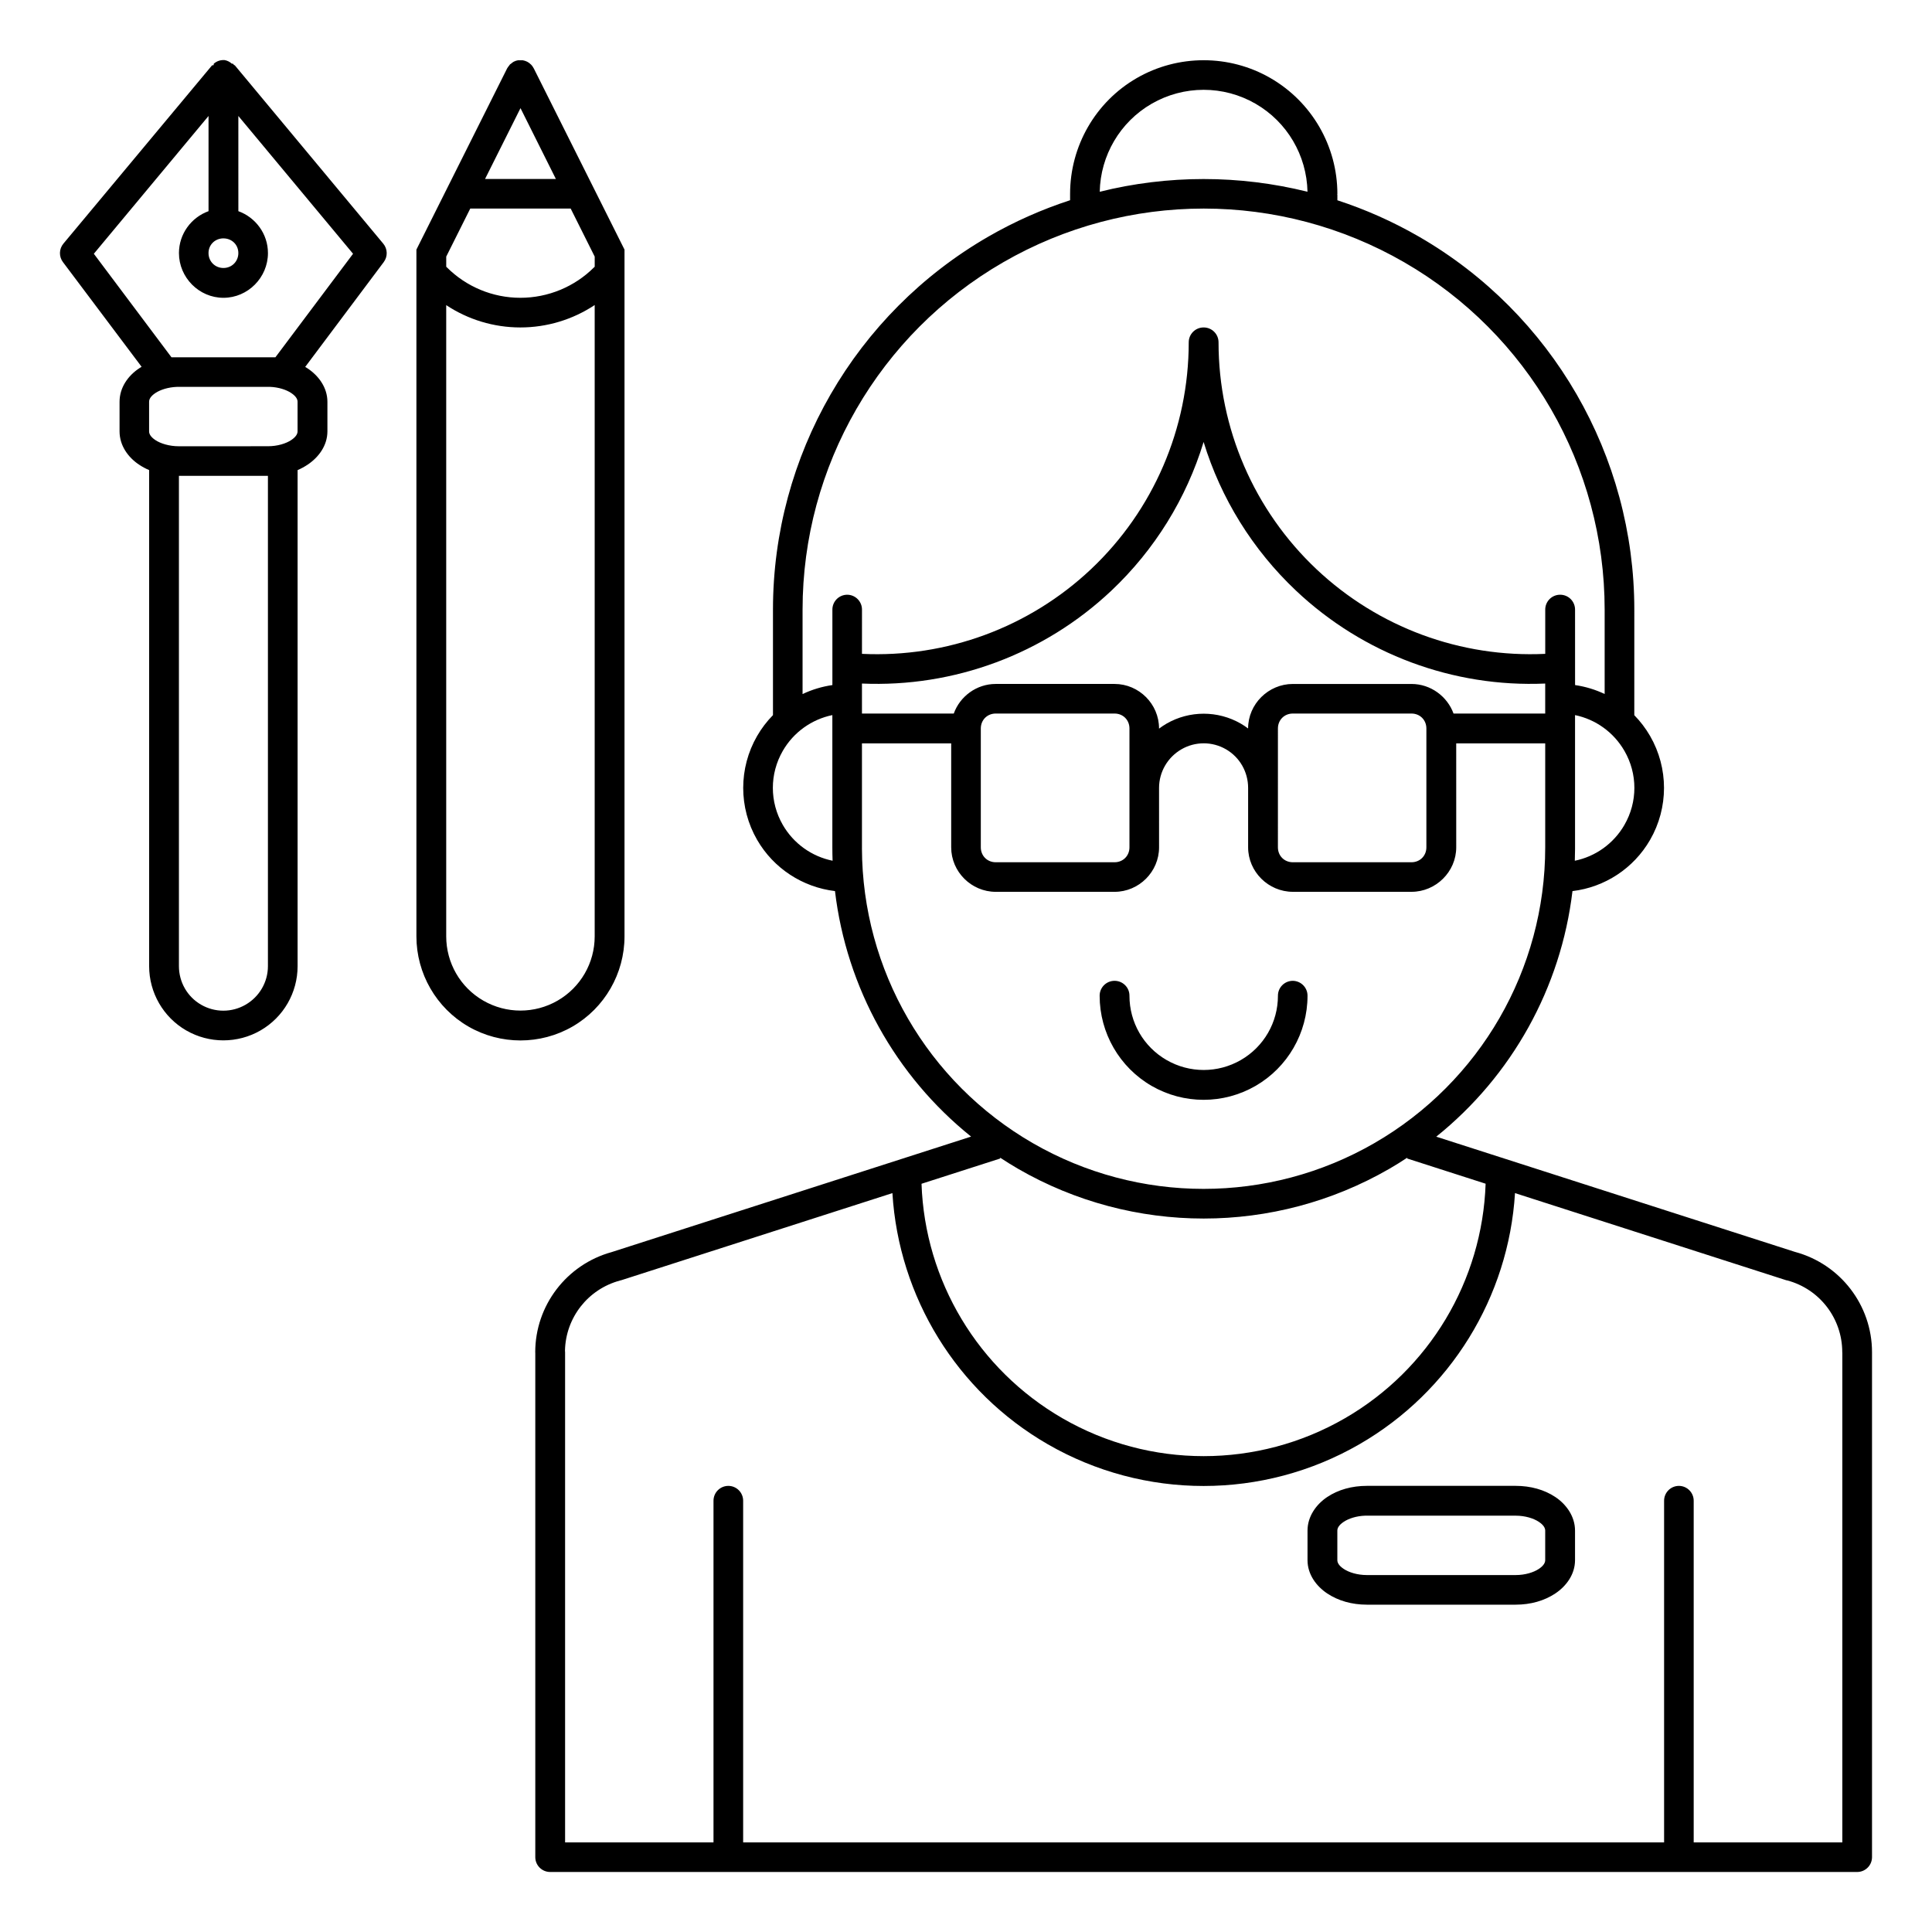 <?xml version="1.0" encoding="UTF-8"?>
<!-- Uploaded to: ICON Repo, www.svgrepo.com, Generator: ICON Repo Mixer Tools -->
<svg fill="#000000" width="800px" height="800px" version="1.1" viewBox="144 144 512 512" xmlns="http://www.w3.org/2000/svg">
 <path d="m203.57 159.93c-1.055-0.094-2.102 0.246-2.906 0.938-0.027 0.133-0.047 0.266-0.062 0.398-0.137 0.012-0.277 0.035-0.414 0.062l-39.391 47.246c-1.164 1.402-1.215 3.418-0.121 4.875l20.848 27.75c-0.23 0.137-0.453 0.281-0.676 0.43-2.906 1.938-5.164 5.074-5.164 8.84v7.84c0 3.766 2.258 6.887 5.164 8.824 0.832 0.555 1.727 1.043 2.676 1.445v131.46c0 7.023 3.742 13.523 9.824 17.035 6.082 3.512 13.613 3.512 19.695 0 6.082-3.508 9.824-10.004 9.824-17.031v-131.46c0.941-0.402 1.828-0.891 2.66-1.445 2.906-1.938 5.242-5.059 5.242-8.824v-7.84c0-3.766-2.336-6.902-5.242-8.84-0.211-0.141-0.43-0.27-0.645-0.398l20.816-27.785c1.09-1.457 1.039-3.473-0.125-4.875l-39.328-47.246c-0.082-0.043-0.16-0.086-0.246-0.125-0.086-0.117-0.18-0.23-0.277-0.336-0.098-0.004-0.195-0.004-0.293 0-0.523-0.477-1.164-0.801-1.859-0.938zm77.766 0.031h0.004c-0.414 0.062-0.812 0.191-1.184 0.383-0.008 0.004-0.012 0.012-0.016 0.016h-0.016c-0.215 0.129-0.418 0.277-0.602 0.445-0.129 0.078-0.25 0.168-0.367 0.262v0.016h-0.016c-0.098 0.117-0.184 0.242-0.262 0.367-0.168 0.191-0.32 0.398-0.445 0.617-0.008 0.004-0.012 0.008-0.016 0.016l-24.062 48.062v182c0 9.836 5.258 18.973 13.777 23.895 8.52 4.918 19.078 4.918 27.598 0 8.516-4.922 13.773-14.059 13.773-23.898v-181.99l-24-47.941c-0.023-0.047-0.051-0.094-0.078-0.137-0.184-0.363-0.422-0.695-0.707-0.984h-0.016c-0.281-0.289-0.609-0.535-0.969-0.723h-0.016c-0.004-0.004-0.012-0.012-0.016-0.016-0.359-0.18-0.742-0.305-1.137-0.371-0.211-0.02-0.422-0.023-0.629-0.012-0.203-0.016-0.402-0.016-0.602 0zm181.64 0c-6.125 0-12.25 1.574-17.727 4.734-10.953 6.324-17.664 18.039-17.664 30.688v1.676c-7.457 2.434-14.73 5.644-21.68 9.656-35.312 20.387-57.059 58.074-57.059 98.848v27.953c-1.605 1.633-3.023 3.484-4.199 5.519-4.918 8.52-4.918 19.02 0 27.535 4.371 7.57 12.074 12.559 20.633 13.574 3.043 25.602 16.039 48.973 36.07 65.066l-95.273 30.613c-11.922 3.289-20.234 14.152-20.234 26.539 0.004 0.059 0.008 0.121 0.016 0.184v133.66c0.023 2.16 1.789 3.898 3.953 3.887h346.34c2.164 0.012 3.926-1.727 3.953-3.887v-133.83-0.027c0-12.449-8.391-23.359-20.418-26.582v-0.004h-0.016l-95.051-30.531c20.047-16.094 33.059-39.469 36.102-65.082 8.551-1.02 16.203-6.008 20.57-13.574 4.918-8.52 4.918-19.02 0-27.535-1.172-2.027-2.586-3.871-4.184-5.504l0.004-27.973c0-40.773-21.762-78.461-57.07-98.848-6.934-4.004-14.18-7.211-21.621-9.641v-1.582h-0.105c0.035-0.035 0.07-0.074 0.105-0.109 0-12.648-6.773-24.363-17.727-30.688-5.477-3.164-11.59-4.734-17.711-4.734zm0 7.84c4.754 0 9.496 1.227 13.762 3.691 8.367 4.828 13.562 13.691 13.762 23.324-18.074-4.492-36.984-4.492-55.059 0 0.195-9.629 5.394-18.492 13.762-23.324 4.266-2.461 9.023-3.691 13.777-3.691zm-181.04 4.859 9.379 18.773h-18.773zm-82.672 2.074v25.23c-4.555 1.637-7.84 6.008-7.84 11.102 0 6.477 5.316 11.855 11.793 11.855 6.477 0 11.793-5.379 11.793-11.855 0-5.094-3.285-9.461-7.84-11.102l-0.004-25.23 30.398 36.516-20.574 27.43h-27.551l-20.57-27.43zm69.359 24.539h26.613l6.367 12.73v2.691h-0.004c-0.055 0.047-0.113 0.102-0.168 0.152-5.168 5.168-12.219 8.074-19.527 8.074s-14.312-2.902-19.48-8.07v-0.004c-0.055-0.051-0.109-0.105-0.168-0.152v-2.691zm194.37 0c18.348 0 36.707 4.742 53.152 14.238 32.887 18.988 53.105 54.078 53.105 92.051v22.355c-2.461-1.168-5.102-1.969-7.84-2.367l-0.004-19.988c0.004-1.051-0.41-2.059-1.152-2.801-0.742-0.742-1.75-1.156-2.797-1.152-1.051-0.004-2.059 0.41-2.801 1.152-0.742 0.742-1.156 1.75-1.152 2.801v11.715c-22.406 1.066-44.266-7.012-60.609-22.418-16.566-15.617-25.969-37.359-25.969-60.133 0.004-1.047-0.41-2.055-1.152-2.797-0.742-0.742-1.75-1.156-2.797-1.152-1.051-0.004-2.059 0.41-2.801 1.152-0.742 0.742-1.156 1.75-1.152 2.797 0 22.77-9.352 44.512-25.922 60.133-16.344 15.406-38.262 23.488-60.672 22.418l0.004-11.715c0.008-2.164-1.73-3.93-3.891-3.953-1.051-0.004-2.059 0.41-2.801 1.152-0.742 0.742-1.156 1.75-1.152 2.801v19.988c-2.758 0.398-5.422 1.203-7.902 2.383v-22.371c0-37.973 20.281-73.062 53.168-92.051 16.441-9.492 34.785-14.238 53.137-14.238zm-259.98 7.902c0.07-0.004 0.129 0 0.199 0 2.219 0 3.953 1.668 3.953 3.891 0 2.219-1.73 3.953-3.953 3.953-2.219 0-3.953-1.73-3.953-3.953 0-2.148 1.633-3.789 3.75-3.891zm98.586 17.664v167.3c0 7.039-3.731 13.516-9.824 17.035s-13.602 3.519-19.695 0c-6.098-3.516-9.828-9.996-9.828-17.035 0.004-0.074 0.004-0.152 0-0.23v-167.05c5.773 3.836 12.609 5.918 19.648 5.918 7.047 0 13.902-2.09 19.695-5.934zm-110.66 21.68h24.539c2.363 0.082 4.41 0.777 5.688 1.629 1.363 0.906 1.691 1.727 1.691 2.32v7.84c0 0.594-0.328 1.414-1.691 2.32-1.363 0.906-3.598 1.629-6.164 1.629l-23.586 0.008c-2.566 0-4.863-0.723-6.227-1.629s-1.676-1.727-1.676-2.32v-7.844c0-0.594 0.312-1.414 1.676-2.32 1.277-0.852 3.379-1.547 5.75-1.629zm272.03 14.605c4.562 14.906 12.957 28.535 24.523 39.438 17.805 16.785 41.602 25.648 66.004 24.586v7.949h-24.293c-1.656-4.547-6.059-7.84-11.148-7.84h-31.441c-6.473 0-11.855 5.32-11.855 11.793-0.613-0.457-1.25-0.887-1.922-1.277-6.082-3.512-13.613-3.512-19.695 0-0.695 0.402-1.352 0.848-1.984 1.32v-0.047c0-6.473-5.32-11.793-11.793-11.793h-31.488c-5.086 0-9.477 3.293-11.117 7.84l-24.332 0.004v-3.707-0.246-3.996c24.406 1.062 48.262-7.801 66.066-24.586 11.562-10.902 19.93-24.531 24.477-39.438zm-271.55 8.98h23.586v129.93c0 4.227-2.262 8.113-5.918 10.223-3.66 2.113-8.133 2.113-11.793 0-3.66-2.113-5.875-6-5.875-10.223v-0.199zm216.46 62.992h31.488c2.25 0 3.953 1.703 3.953 3.953v31.504c0 2.25-1.703 3.953-3.953 3.953h-31.488c-2.25 0-3.953-1.703-3.953-3.953v-31.504c0-2.25 1.703-3.953 3.953-3.953zm78.734 0h31.441c2.25 0 3.953 1.703 3.953 3.953v31.504c0 2.25-1.703 3.953-3.953 3.953h-31.441c-2.25 0-3.953-1.703-3.953-3.953l0.004-31.504c0-2.25 1.703-3.953 3.953-3.953zm-122.03 0.414v35.039c0 1.188 0.02 2.371 0.062 3.551-5.492-1.109-10.332-4.535-13.191-9.488-3.519-6.094-3.519-13.539 0-19.633 2.848-4.934 7.664-8.348 13.129-9.473zm196.82 0c5.453 1.125 10.234 4.539 13.086 9.473 3.519 6.094 3.519 13.539 0 19.633-2.859 4.953-7.668 8.375-13.145 9.488 0.039-1.098 0.059-2.203 0.062-3.305l-0.004-0.004c0.004-0.082 0.004-0.164 0-0.246zm-98.414 7.473c2.035 0 4.074 0.527 5.902 1.582 3.66 2.113 5.875 6.016 5.875 10.238v15.742c0 6.473 5.379 11.793 11.855 11.793h31.441c6.473 0 11.855-5.32 11.855-11.793l-0.004-27.547h23.586v27.551c0 32.348-17.25 62.207-45.266 78.383-28.016 16.176-62.527 16.176-90.543 0-27.945-16.133-45.176-45.883-45.266-78.137h0.004v-0.246-27.551h23.648v27.551c0 6.473 5.336 11.793 11.809 11.793h31.488c6.473 0 11.793-5.32 11.793-11.793l-0.004-15.742c0-4.227 2.277-8.129 5.934-10.238 1.828-1.055 3.856-1.582 5.887-1.582zm-23.617 62.945c-1.051-0.004-2.062 0.414-2.805 1.16-0.742 0.742-1.156 1.754-1.148 2.809 0 9.836 5.258 18.957 13.777 23.879 8.52 4.918 19.016 4.918 27.535 0 8.52-4.918 13.777-14.039 13.777-23.879 0.016-2.168-1.723-3.941-3.891-3.969-1.051-0.004-2.059 0.414-2.805 1.16-0.742 0.742-1.152 1.754-1.145 2.809 0 7.039-3.731 13.5-9.824 17.02-6.094 3.519-13.602 3.519-19.695 0-6.098-3.519-9.828-9.984-9.828-17.02 0.012-1.055-0.402-2.066-1.145-2.809-0.742-0.746-1.754-1.164-2.805-1.16zm-30.352 46.848c1.562 1.027 3.148 2.023 4.781 2.969 30.441 17.574 67.945 17.574 98.387 0 1.633-0.941 3.219-1.941 4.781-2.969l-0.078 0.23 20.816 6.688c-0.875 25.73-14.914 49.242-37.316 62.176-23.145 13.363-51.656 13.363-74.801 0-22.398-12.93-36.492-36.438-37.375-62.16l20.879-6.703zm-28.52 9.41c1.688 27.559 17.043 52.629 41.145 66.543 25.57 14.762 57.074 14.762 82.641 0 24.102-13.914 39.512-38.988 41.207-66.543l71.984 23.125 0.016-0.031c0.051 0.02 0.102 0.035 0.152 0.047 8.621 2.309 14.574 10.094 14.574 19.02h0.004c0.004 0.062 0.008 0.125 0.016 0.184v129.72h-39.391v-90.527c0.008-2.16-1.73-3.926-3.891-3.949-1.051-0.004-2.059 0.41-2.801 1.152-0.742 0.742-1.156 1.75-1.152 2.797v90.527h-244.06v-90.527c0.008-2.168-1.738-3.934-3.906-3.949-1.051-0.004-2.059 0.41-2.801 1.152-0.742 0.742-1.156 1.75-1.152 2.797v90.527h-39.328v-129.87c-0.004-0.145-0.012-0.289-0.031-0.43v-0.016c0.188-8.742 6.094-16.301 14.574-18.574 0.07-0.023 0.137-0.051 0.203-0.078l0.016 0.031zm125.75 77.582c-3.977 0-7.609 1.016-10.516 2.953s-5.227 5.137-5.227 8.902v7.84c0 3.766 2.32 6.887 5.227 8.824s6.543 2.969 10.516 2.969h39.406c3.977 0 7.609-1.031 10.516-2.969s5.227-5.059 5.227-8.824v-7.84c0-3.766-2.32-6.965-5.227-8.902s-6.543-2.953-10.516-2.953zm-0.477 7.902c0.156-0.004 0.316 0 0.477 0h39.406c2.566 0 4.789 0.723 6.148 1.629 1.363 0.906 1.691 1.727 1.691 2.32v7.84c0 0.594-0.328 1.414-1.691 2.32-1.363 0.906-3.582 1.629-6.148 1.629h-39.406c-2.566 0-4.789-0.723-6.148-1.629-1.363-0.906-1.691-1.727-1.691-2.32v-7.84c0-0.594 0.328-1.414 1.691-2.32 1.277-0.852 3.309-1.547 5.672-1.629z"/>
</svg>